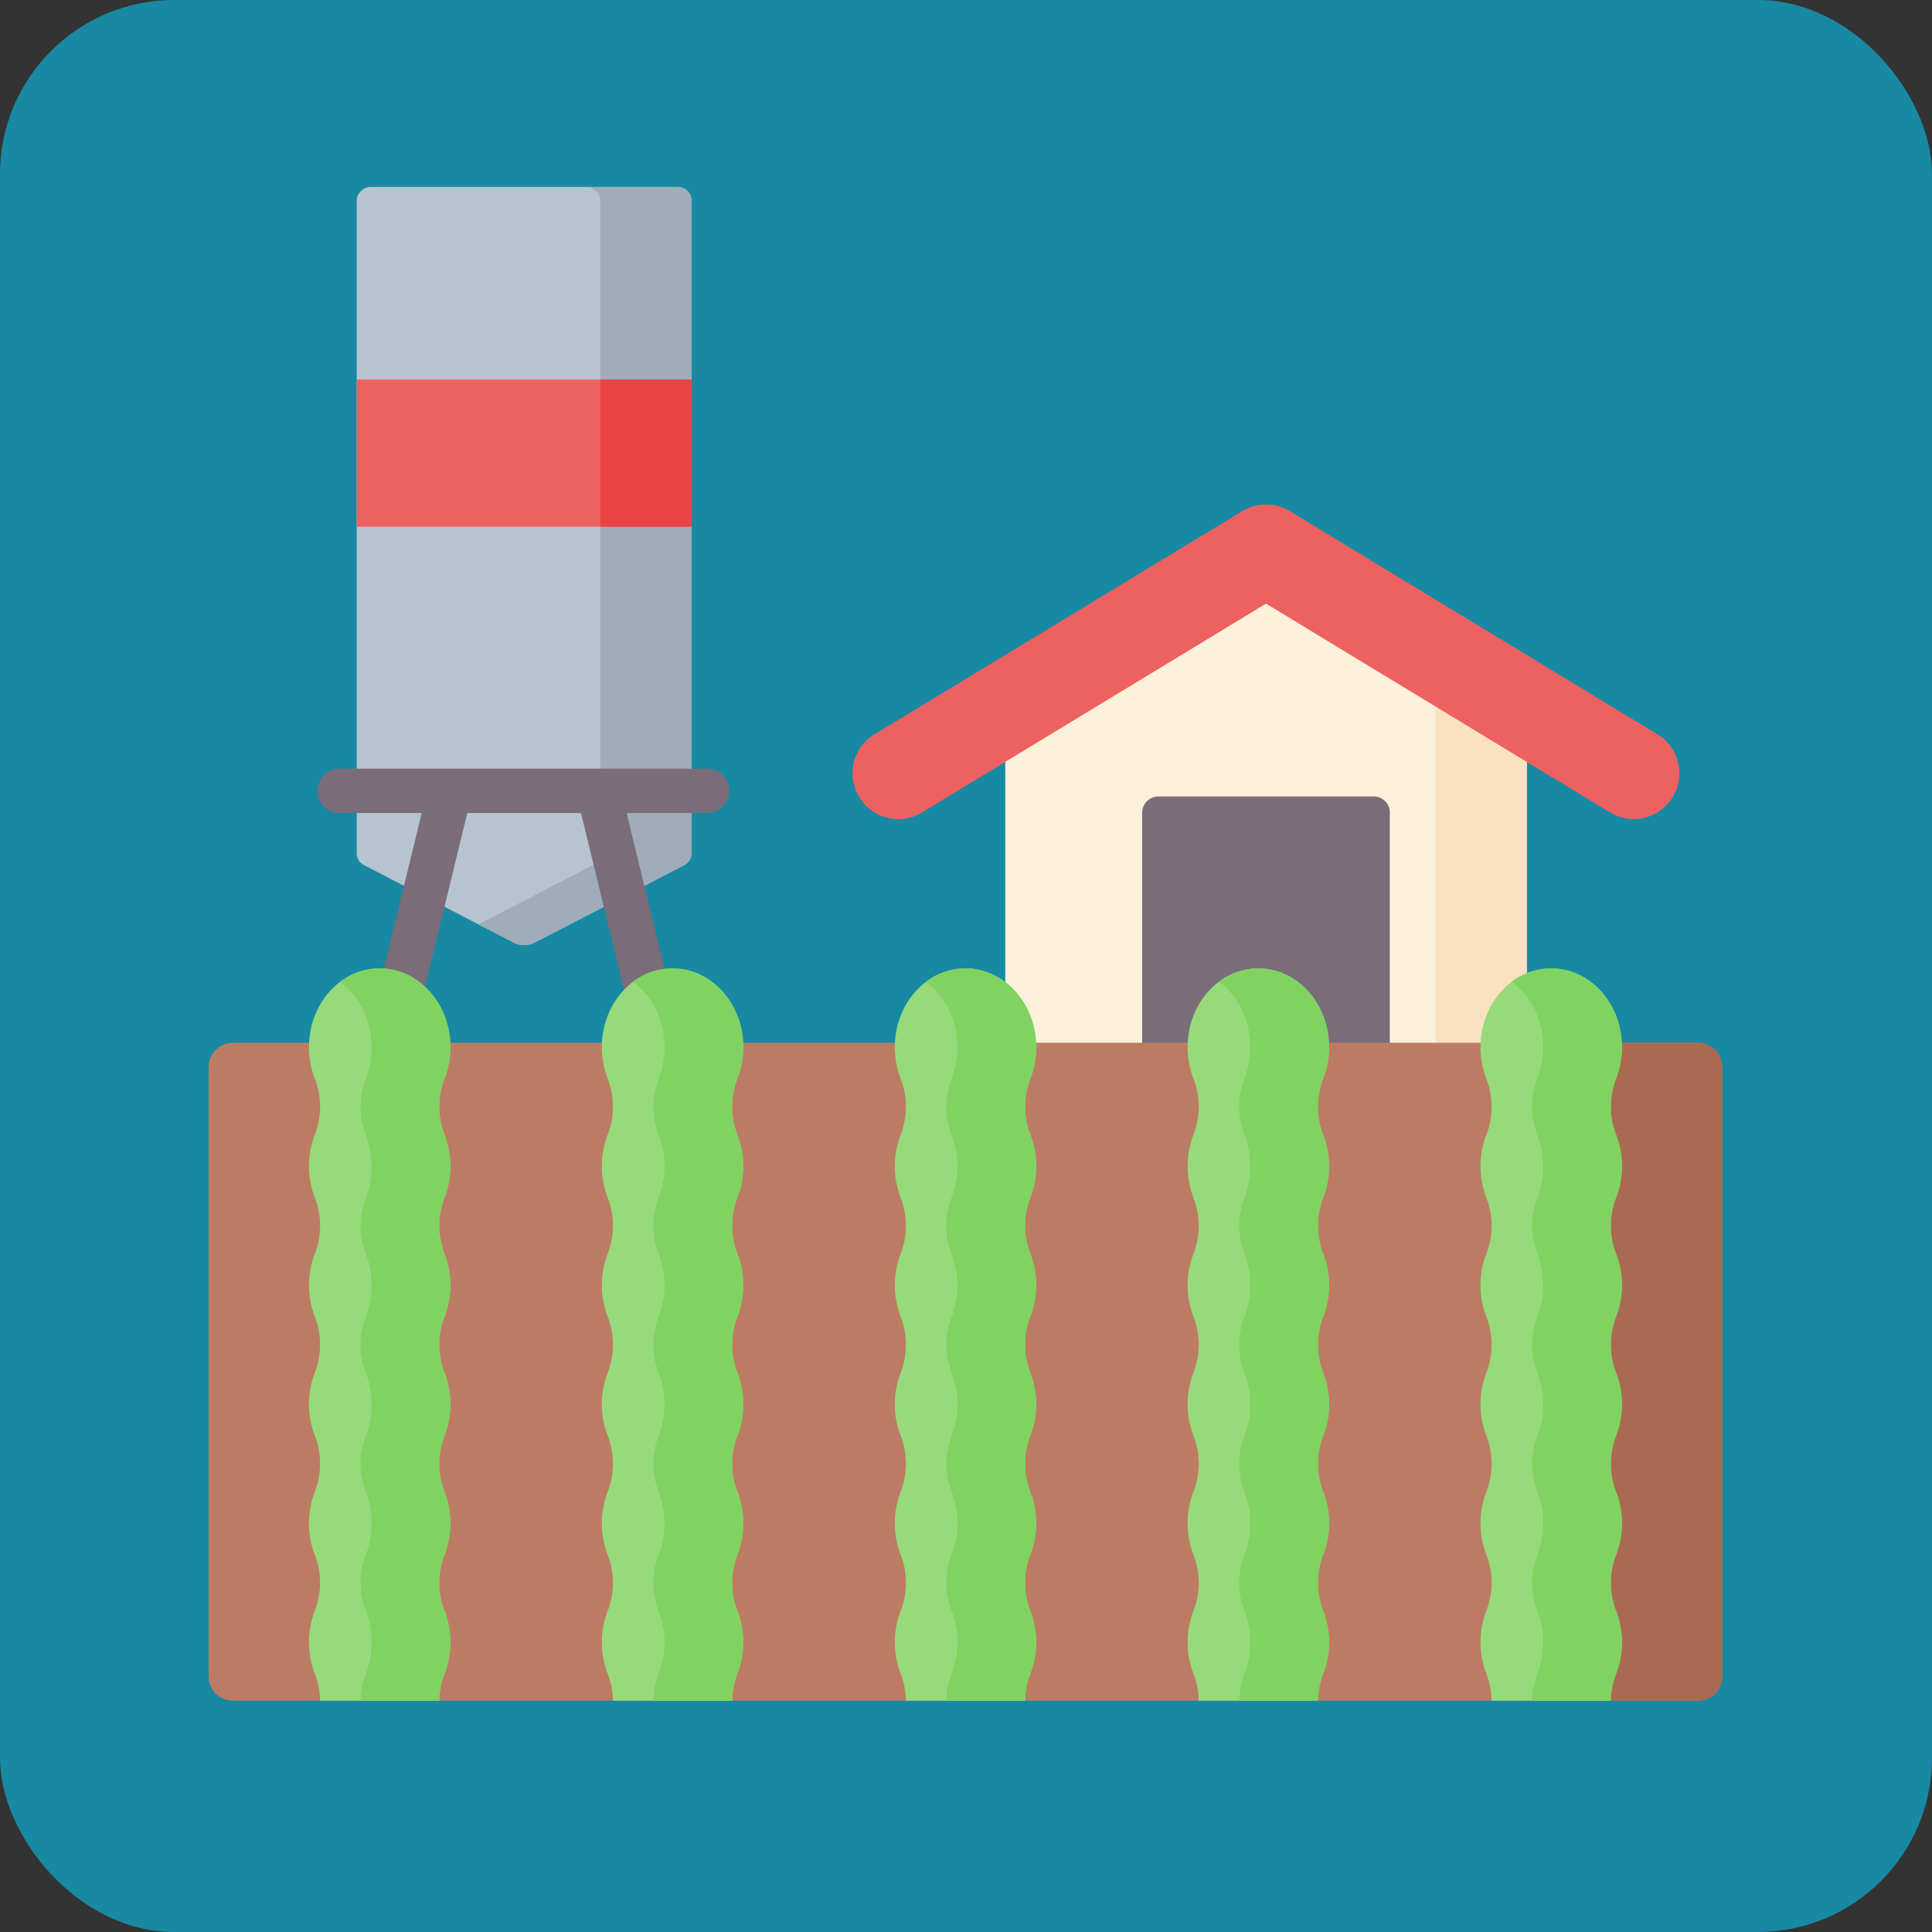<svg id="Layer_1" data-name="Layer 1" xmlns="http://www.w3.org/2000/svg" viewBox="0 0 760 760">
  <rect x="0" y="0" width="760" height="760" fill="#333333" stroke="none"/>
  <rect width="760" height="760" rx="68.5" style="fill: #1789a3"/>
  <g>
    <path d="M601.21,278.66V436.14H396.09V278.66l102.56-62.24Z" transform="translate(-0.64 0)" style="fill: #fef1da"/>
    <path d="M565.26,256.85V436.14h36V278.66Z" transform="translate(-0.64 0)" style="fill: #fae2c0"/>
    <path d="M547.36,319.71V436.14H449.94V319.71a6.4,6.4,0,0,1,6.4-6.41H541a6.41,6.41,0,0,1,6.4,6.41Z" transform="translate(-0.64 0)" style="fill: #7a6d79"/>
    <path d="M653.43,289.34,508,201.06a18,18,0,0,0-18.65,0L343.86,289.34a18,18,0,0,0,18.66,30.73l136.13-82.62,136.13,82.62a18,18,0,0,0,18.65-30.73Z" transform="translate(-0.64 0)" style="fill: #ee6161"/>
    <path d="M272.69,79.08V335.6a5.29,5.29,0,0,1-2.85,4.7l-58.9,30.5a9,9,0,0,1-8.23,0l-58.89-30.5a5.28,5.28,0,0,1-2.86-4.7V79.08a5.54,5.54,0,0,1,5.55-5.55H267.14A5.54,5.54,0,0,1,272.69,79.08Z" transform="translate(-0.64 0)" style="fill: #b6c4cf"/>
    <path d="M267.14,73.53H231.2a5.54,5.54,0,0,1,5.55,5.55V335.6a5.28,5.28,0,0,1-2.86,4.7l-45,23.32,13.86,7.18a9,9,0,0,0,8.23,0l58.9-30.5a5.29,5.29,0,0,0,2.85-4.7V79.08a5.54,5.54,0,0,0-5.55-5.55Z" transform="translate(-0.64 0)" style="fill: #9facba"/>
    <path d="M279.14,302.38H134.52a8.73,8.73,0,1,0,0,17.45h32L149.65,389.1a8.72,8.72,0,0,0,6.41,10.54,8.62,8.62,0,0,0,2.07.25,8.72,8.72,0,0,0,8.47-6.66l17.86-73.4h44.73l17.87,73.4a8.71,8.71,0,0,0,8.46,6.66,8.62,8.62,0,0,0,2.07-.25A8.74,8.74,0,0,0,264,389.1l-16.86-69.27h32a8.73,8.73,0,0,0,0-17.45Z" transform="translate(-0.64 0)" style="fill: #7a6d79"/>
    <path d="M668.57,669H92.27a9.58,9.58,0,0,1-9.59-9.58V419.79a9.59,9.59,0,0,1,9.59-9.59h576.3a9.59,9.59,0,0,1,9.58,9.59V659.41A9.58,9.58,0,0,1,668.57,669Z" transform="translate(-0.64 0)" style="fill: #bc7c63"/>
    <path d="M668.57,410.2H617a9.59,9.59,0,0,1,9.58,9.59V659.41A9.58,9.58,0,0,1,617,669h51.56a9.59,9.59,0,0,0,9.59-9.59V419.79A9.6,9.6,0,0,0,668.57,410.2Z" transform="translate(-0.64 0)" style="fill: #aa6a51"/>
    <g>
      <path d="M636.36,471.13a30.27,30.27,0,0,0,0,22.08,34.39,34.39,0,0,1,0,24.73,30.27,30.27,0,0,0,0,22.08,34.41,34.41,0,0,1,0,24.74,30.27,30.27,0,0,0,0,22.08,34.41,34.41,0,0,1,0,24.74,30.3,30.3,0,0,0,0,22.09,34.39,34.39,0,0,1,0,24.73,30,30,0,0,0-2.08,10.6H587.39a30.35,30.35,0,0,0-2.06-10.6,34.39,34.39,0,0,1,0-24.73,30.4,30.4,0,0,0,0-22.09,34.41,34.41,0,0,1,0-24.74,30.37,30.37,0,0,0,0-22.08,34.41,34.41,0,0,1,0-24.74,30.37,30.37,0,0,0,0-22.08,34.39,34.39,0,0,1,0-24.73,30.37,30.37,0,0,0,0-22.08,34.41,34.41,0,0,1,0-24.74,30.37,30.37,0,0,0,0-22.08,33.76,33.76,0,0,1-2.3-12.37c0-17.14,12.45-31,27.81-31s27.82,13.9,27.82,31a34.18,34.18,0,0,1-2.3,12.37,30.27,30.27,0,0,0,0,22.08,34.41,34.41,0,0,1,0,24.74Z" transform="translate(-0.64 0)" style="fill: #97da7b"/>
      <path d="M638.66,458.75a34.08,34.08,0,0,0-2.3-12.36,30.27,30.27,0,0,1,0-22.08,34.18,34.18,0,0,0,2.3-12.37c0-17.14-12.46-31-27.82-31a25.67,25.67,0,0,0-15.48,5.25c7.44,5.57,12.35,15,12.35,25.79a34.18,34.18,0,0,1-2.3,12.37,30.27,30.27,0,0,0,0,22.08,34.41,34.41,0,0,1,0,24.74,30.27,30.27,0,0,0,0,22.08,34.39,34.39,0,0,1,0,24.73,30.27,30.27,0,0,0,0,22.08,34.41,34.41,0,0,1,0,24.74,30.27,30.27,0,0,0,0,22.08,34.44,34.44,0,0,1,0,24.75,30.27,30.27,0,0,0,0,22.08,34.39,34.39,0,0,1,0,24.73,30,30,0,0,0-2.08,10.6h30.95a30.19,30.19,0,0,1,2.08-10.6,34.39,34.39,0,0,0,0-24.73,30.27,30.27,0,0,1,0-22.08,34.44,34.44,0,0,0,0-24.75,30.27,30.27,0,0,1,0-22.08,34.41,34.41,0,0,0,0-24.74,30.27,30.27,0,0,1,0-22.08,34.39,34.39,0,0,0,0-24.73,30.27,30.27,0,0,1,0-22.08,34.27,34.27,0,0,0,2.3-12.38Z" transform="translate(-0.64 0)" style="fill: #80d261"/>
      <path d="M521.14,471.13a30.37,30.37,0,0,0,0,22.08,34.25,34.25,0,0,1,0,24.73,30.37,30.37,0,0,0,0,22.08,34.28,34.28,0,0,1,0,24.74,30.37,30.37,0,0,0,0,22.08,34.28,34.28,0,0,1,0,24.74,30.4,30.4,0,0,0,0,22.09,34.25,34.25,0,0,1,0,24.73,30.18,30.18,0,0,0-2.07,10.6H472.18a30.35,30.35,0,0,0-2.06-10.6,34.39,34.39,0,0,1,0-24.73,30.5,30.5,0,0,0,0-22.09,34.41,34.41,0,0,1,0-24.74,30.47,30.47,0,0,0,0-22.08,34.41,34.41,0,0,1,0-24.74,30.48,30.48,0,0,0,0-22.08,34.39,34.39,0,0,1,0-24.73,30.48,30.48,0,0,0,0-22.08,34.41,34.41,0,0,1,0-24.74,30.47,30.47,0,0,0,0-22.08,33.76,33.76,0,0,1-2.3-12.37c0-17.14,12.45-31,27.81-31s27.82,13.9,27.82,31a34.18,34.18,0,0,1-2.3,12.37,30.27,30.27,0,0,0,0,22.08,34.34,34.34,0,0,1,0,24.74Z" transform="translate(-0.64 0)" style="fill: #97da7b"/>
      <path d="M523.45,458.75a33.88,33.88,0,0,0-2.31-12.36,30.37,30.37,0,0,1,0-22.08,34,34,0,0,0,2.31-12.37c0-17.14-12.47-31-27.83-31a25.64,25.64,0,0,0-15.47,5.25c7.44,5.57,12.34,15,12.34,25.79a34,34,0,0,1-2.3,12.37,30.27,30.27,0,0,0,0,22.08,34.41,34.41,0,0,1,0,24.74,30.27,30.27,0,0,0,0,22.08,34.39,34.39,0,0,1,0,24.73,30.27,30.27,0,0,0,0,22.08,34.41,34.41,0,0,1,0,24.74,30.27,30.27,0,0,0,0,22.08,34.44,34.44,0,0,1,0,24.75,30.27,30.27,0,0,0,0,22.08,34.39,34.39,0,0,1,0,24.73,30.18,30.18,0,0,0-2.07,10.6h31a30.18,30.18,0,0,1,2.07-10.6,34.25,34.25,0,0,0,0-24.73,30.37,30.37,0,0,1,0-22.08,34.3,34.3,0,0,0,0-24.75,30.37,30.37,0,0,1,0-22.08,34.28,34.28,0,0,0,0-24.74,30.37,30.37,0,0,1,0-22.08,34.25,34.25,0,0,0,0-24.73,30.37,30.37,0,0,1,0-22.08,34.06,34.06,0,0,0,2.31-12.38Z" transform="translate(-0.64 0)" style="fill: #80d261"/>
      <path d="M405.93,471.13a30.27,30.27,0,0,0,0,22.08,34.39,34.39,0,0,1,0,24.73,30.27,30.27,0,0,0,0,22.08,34.41,34.41,0,0,1,0,24.74,30.27,30.27,0,0,0,0,22.08,34.41,34.41,0,0,1,0,24.74,30.3,30.3,0,0,0,0,22.09,34.39,34.39,0,0,1,0,24.73,30.18,30.18,0,0,0-2.07,10.6H357a30.35,30.35,0,0,0-2.06-10.6,34.39,34.39,0,0,1,0-24.73,30.5,30.5,0,0,0,0-22.09,34.41,34.41,0,0,1,0-24.74,30.47,30.47,0,0,0,0-22.08,34.41,34.41,0,0,1,0-24.74,30.48,30.48,0,0,0,0-22.08,34.39,34.39,0,0,1,0-24.73,30.48,30.48,0,0,0,0-22.08,34.41,34.41,0,0,1,0-24.74,30.47,30.47,0,0,0,0-22.08,33.76,33.76,0,0,1-2.3-12.37c0-17.14,12.44-31,27.8-31s27.83,13.9,27.83,31a34,34,0,0,1-2.31,12.37,30.37,30.37,0,0,0,0,22.08,33.92,33.92,0,0,1,2.31,12.36,34.27,34.27,0,0,1-2.31,12.38Z" transform="translate(-0.64 0)" style="fill: #97da7b"/>
      <path d="M408.23,458.75a33.87,33.87,0,0,0-2.3-12.36,30.27,30.27,0,0,1,0-22.08,34,34,0,0,0,2.3-12.37c0-17.14-12.46-31-27.82-31a25.64,25.64,0,0,0-15.47,5.25c7.44,5.57,12.34,15,12.34,25.79a34,34,0,0,1-2.3,12.37,30.27,30.27,0,0,0,0,22.08,34.41,34.41,0,0,1,0,24.74,30.27,30.27,0,0,0,0,22.08,34.39,34.39,0,0,1,0,24.73A30.27,30.27,0,0,0,375,540a34.41,34.41,0,0,1,0,24.74,30.27,30.27,0,0,0,0,22.08,34.44,34.44,0,0,1,0,24.75,30.27,30.27,0,0,0,0,22.08,34.39,34.39,0,0,1,0,24.73,30.18,30.18,0,0,0-2.07,10.6h30.95a30.18,30.18,0,0,1,2.07-10.6,34.39,34.39,0,0,0,0-24.73,30.27,30.27,0,0,1,0-22.08,34.44,34.44,0,0,0,0-24.75,30.27,30.27,0,0,1,0-22.08,34.41,34.41,0,0,0,0-24.74,30.27,30.27,0,0,1,0-22.08,34.39,34.39,0,0,0,0-24.73,30.27,30.27,0,0,1,0-22.08A34.06,34.06,0,0,0,408.23,458.75Z" transform="translate(-0.64 0)" style="fill: #80d261"/>
      <path d="M290.72,471.13a30.27,30.27,0,0,0,0,22.08,34.39,34.39,0,0,1,0,24.73,30.27,30.27,0,0,0,0,22.08,34.41,34.41,0,0,1,0,24.74,30.27,30.27,0,0,0,0,22.08,34.41,34.41,0,0,1,0,24.74,30.3,30.3,0,0,0,0,22.09,34.39,34.39,0,0,1,0,24.73,30.18,30.18,0,0,0-2.07,10.6h-46.9a30.13,30.13,0,0,0-2.06-10.6,34.39,34.39,0,0,1,0-24.73,30.4,30.4,0,0,0,0-22.09,34.41,34.41,0,0,1,0-24.74,30.37,30.37,0,0,0,0-22.08,34.41,34.41,0,0,1,0-24.74,30.37,30.37,0,0,0,0-22.08,34.39,34.39,0,0,1,0-24.73,30.37,30.37,0,0,0,0-22.08,34.41,34.41,0,0,1,0-24.74,30.37,30.37,0,0,0,0-22.08,34,34,0,0,1-2.3-12.37c0-17.14,12.45-31,27.81-31s27.82,13.9,27.82,31a34,34,0,0,1-2.3,12.37,30.27,30.27,0,0,0,0,22.08,34.41,34.41,0,0,1,0,24.74Z" transform="translate(-0.64 0)" style="fill: #97da7b"/>
      <path d="M293,458.75a33.87,33.87,0,0,0-2.3-12.36,30.27,30.27,0,0,1,0-22.08,34,34,0,0,0,2.3-12.37c0-17.14-12.46-31-27.82-31a25.62,25.62,0,0,0-15.47,5.25c7.44,5.57,12.34,15,12.34,25.79a34.18,34.18,0,0,1-2.3,12.37,30.27,30.27,0,0,0,0,22.08,34.41,34.41,0,0,1,0,24.74,30.27,30.27,0,0,0,0,22.08,34.39,34.39,0,0,1,0,24.73,30.27,30.27,0,0,0,0,22.08,34.41,34.41,0,0,1,0,24.74,30.27,30.27,0,0,0,0,22.08,34.44,34.44,0,0,1,0,24.75,30.27,30.27,0,0,0,0,22.08,34.39,34.39,0,0,1,0,24.73A30,30,0,0,0,257.7,669h30.95a30.18,30.18,0,0,1,2.07-10.6,34.39,34.39,0,0,0,0-24.73,30.27,30.27,0,0,1,0-22.08,34.44,34.44,0,0,0,0-24.75,30.27,30.27,0,0,1,0-22.08,34.41,34.41,0,0,0,0-24.74,30.27,30.27,0,0,1,0-22.08,34.39,34.39,0,0,0,0-24.73,30.27,30.27,0,0,1,0-22.08A34.06,34.06,0,0,0,293,458.75Z" transform="translate(-0.64 0)" style="fill: #80d261"/>
      <path d="M175.51,471.13a30.27,30.27,0,0,0,0,22.08,34.39,34.39,0,0,1,0,24.73,30.27,30.27,0,0,0,0,22.08,34.41,34.41,0,0,1,0,24.74,30.27,30.27,0,0,0,0,22.08,34.41,34.41,0,0,1,0,24.74,30.3,30.3,0,0,0,0,22.09,34.39,34.39,0,0,1,0,24.73,30.18,30.18,0,0,0-2.07,10.6h-46.9a30.35,30.35,0,0,0-2.06-10.6,34.39,34.39,0,0,1,0-24.73,30.4,30.4,0,0,0,0-22.09,34.41,34.41,0,0,1,0-24.74,30.37,30.37,0,0,0,0-22.08,34.41,34.41,0,0,1,0-24.74,30.37,30.37,0,0,0,0-22.08,34.39,34.39,0,0,1,0-24.73,30.37,30.37,0,0,0,0-22.08,34.41,34.41,0,0,1,0-24.74,30.37,30.37,0,0,0,0-22.08,34,34,0,0,1-2.3-12.37c0-17.14,12.45-31,27.81-31s27.82,13.9,27.82,31a34.18,34.18,0,0,1-2.3,12.37,30.27,30.27,0,0,0,0,22.08,34.41,34.41,0,0,1,0,24.74Z" transform="translate(-0.64 0)" style="fill: #97da7b"/>
      <path d="M177.81,458.75a34.08,34.08,0,0,0-2.3-12.36,30.27,30.27,0,0,1,0-22.08,34.18,34.18,0,0,0,2.3-12.37c0-17.14-12.46-31-27.82-31a25.62,25.62,0,0,0-15.47,5.25c7.44,5.57,12.34,15,12.34,25.79a34.18,34.18,0,0,1-2.3,12.37,30.27,30.27,0,0,0,0,22.08,34.41,34.41,0,0,1,0,24.74,30.27,30.27,0,0,0,0,22.08,34.39,34.39,0,0,1,0,24.73,30.27,30.27,0,0,0,0,22.08,34.41,34.41,0,0,1,0,24.74,30.27,30.27,0,0,0,0,22.08,34.44,34.44,0,0,1,0,24.75,30.27,30.27,0,0,0,0,22.08,34.39,34.39,0,0,1,0,24.73,30,30,0,0,0-2.07,10.6h30.95a30.18,30.18,0,0,1,2.07-10.6,34.39,34.39,0,0,0,0-24.73,30.27,30.27,0,0,1,0-22.08,34.44,34.44,0,0,0,0-24.75,30.27,30.27,0,0,1,0-22.08,34.41,34.41,0,0,0,0-24.74,30.27,30.27,0,0,1,0-22.08,34.39,34.39,0,0,0,0-24.73,30.27,30.27,0,0,1,0-22.08A34.27,34.27,0,0,0,177.81,458.75Z" transform="translate(-0.64 0)" style="fill: #80d261"/>
    </g>
    <path d="M141,149.31H272.69v57.87H141Z" transform="translate(-0.64 0)" style="fill: #ee6161"/>
    <path d="M236.75,149.31h35.94v57.87H236.75Z" transform="translate(-0.64 0)" style="fill: #e94444"/>
  </g>
</svg>
